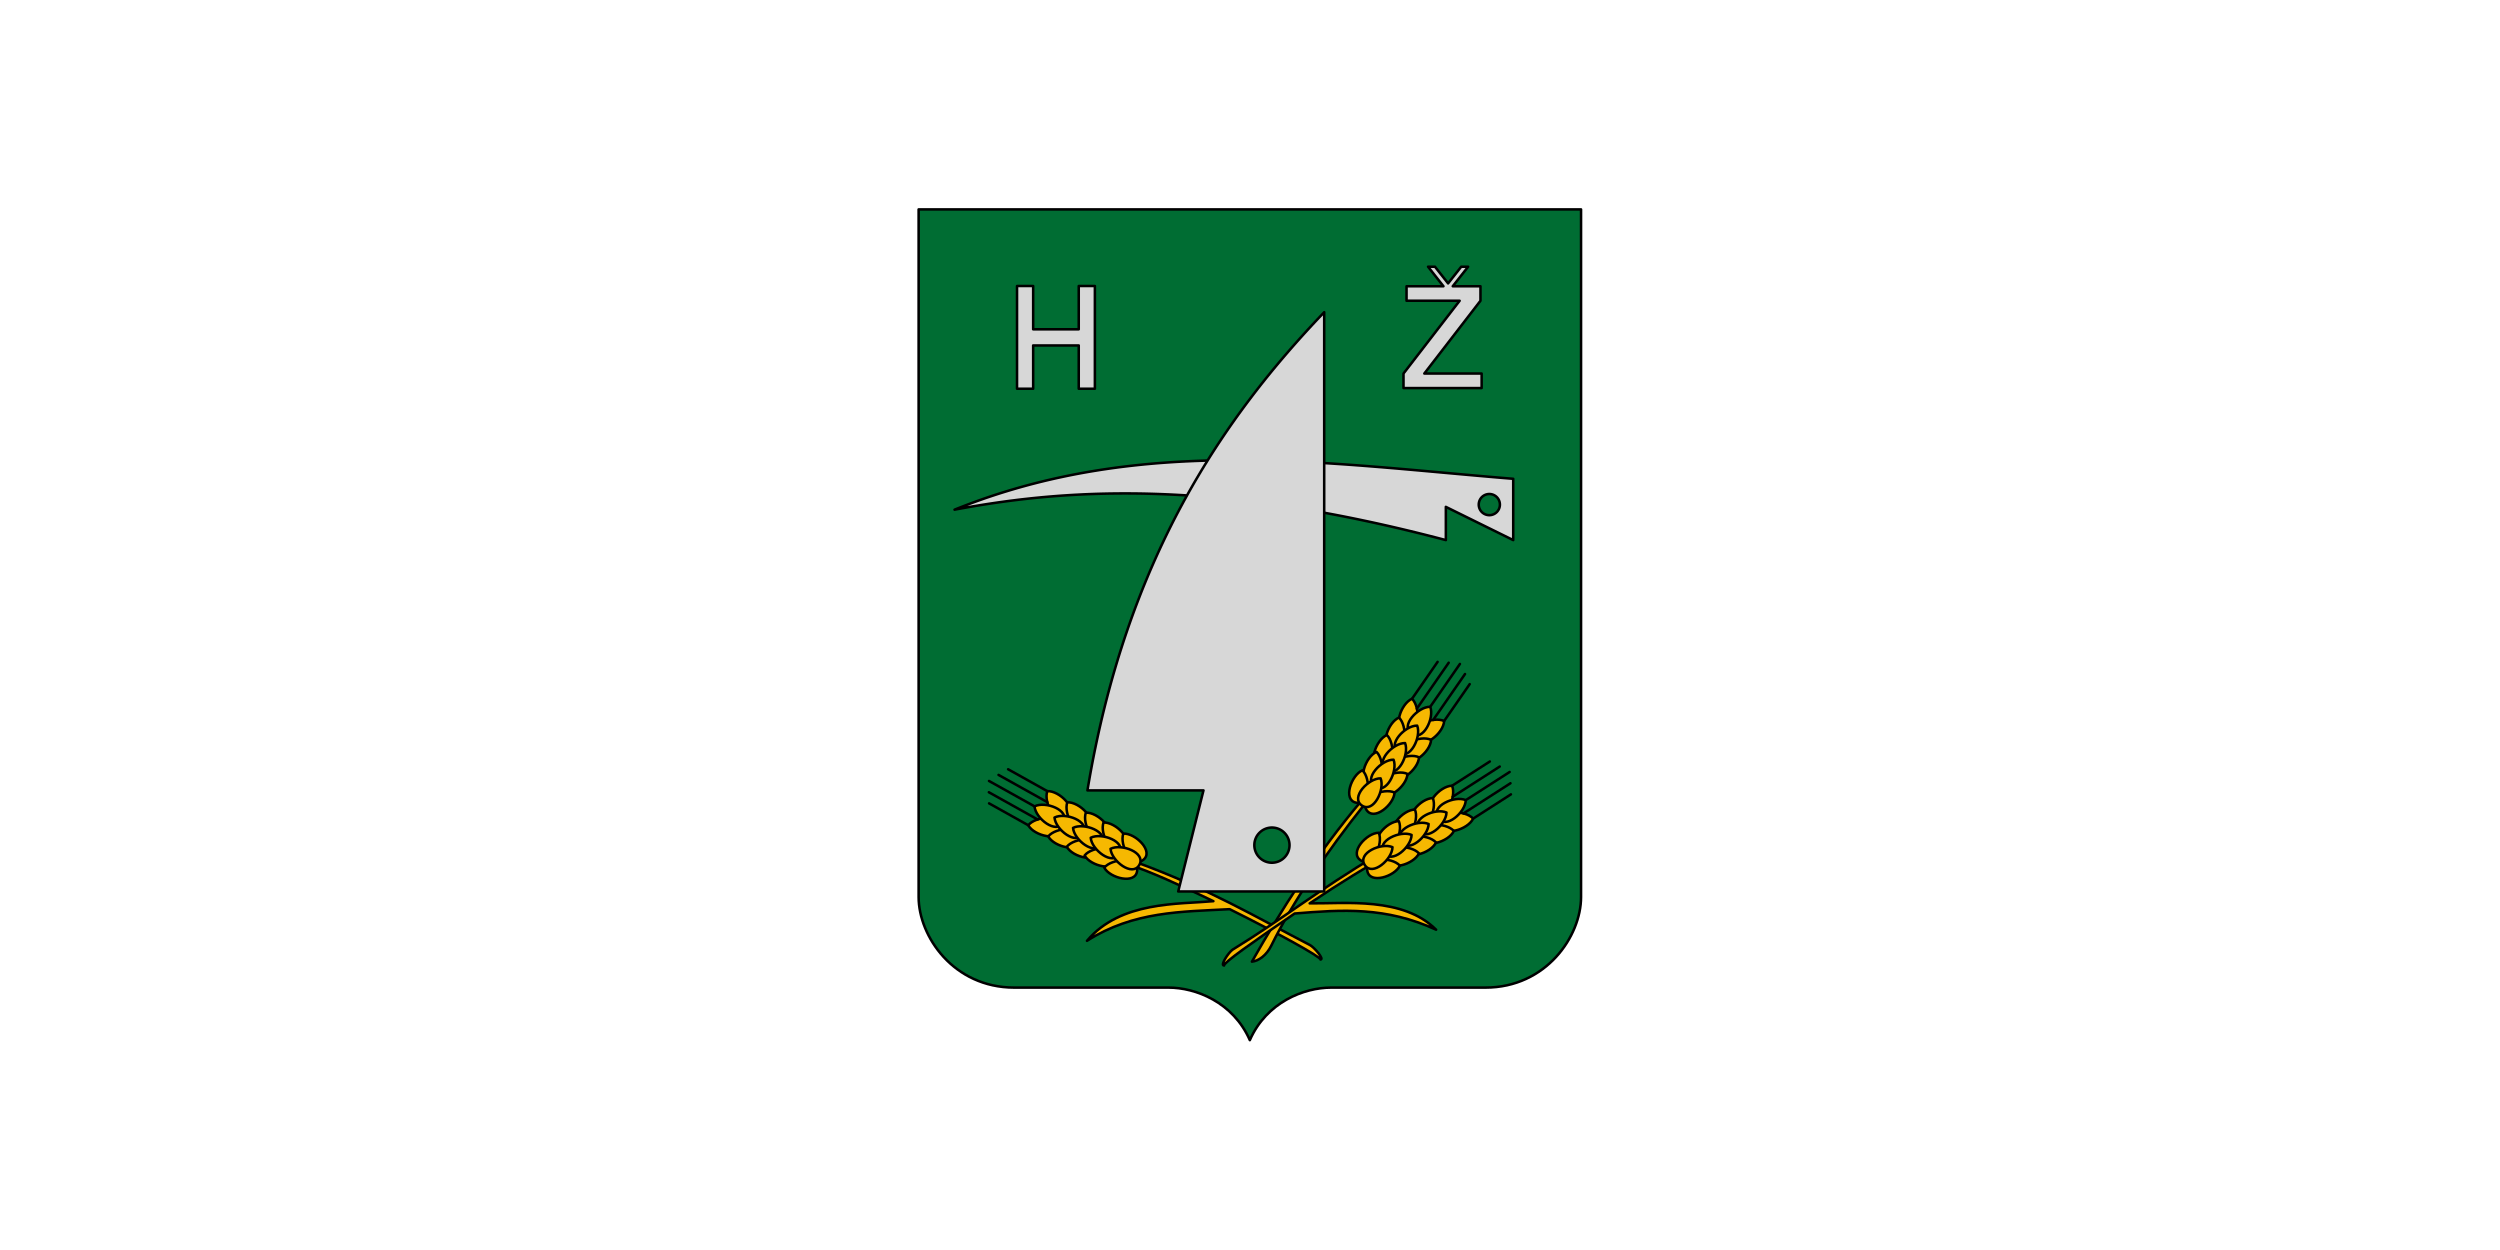 <svg width="1200" height="600" version="1.1" viewBox="0 0 1200 600" xmlns="http://www.w3.org/2000/svg">
 <g transform="translate(0,-522.52)" stroke-linejoin="round">
  <path d="m 0,522.52 h 1200 v 600 H 0 Z" fill="#fff" stroke-width="224.064" style="paint-order:fill markers stroke"/>
  <g transform="matrix(1.88,0,0,1.88,-1817.723,-2397.337)" stroke="#000" stroke-linecap="round" stroke-width=".65">
   <path d="m1306.747 1805.267h39.382c15.51 0 24.415-13.11 24.415-23.105v-175.583h-169.128v175.583c0 9.996 8.905 23.105 24.415 23.105h39.382c6.9 0 16.488 3.682 20.767 13.421 4.279-9.739 13.866-13.421 20.767-13.421z" fill="#006d33"/>
   <g fill="#d7d7d7">
    <path d="m1282.139 1670.613c-23.738 0.032-47.553 2.961-71.547 12.632 31.572-5.966 68.871-7.148 125.434 7.765v-8.482l17.202 8.482v-15.649c-23.689-1.916-47.351-4.78-71.089-4.747zm64.987 8.633a2.702 2.702 0 0 1 2.702 2.702 2.702 2.702 0 0 1-2.702 2.702 2.702 2.702 0 0 1-2.702-2.702 2.702 2.702 0 0 1 2.702-2.702z"/>
    <path d="m1226.54 1626.142v26.221h4.121v-11.05h11.634v11.05h4.121v-26.221h-4.121v11.05h-11.634v-11.05z" fill-rule="evenodd"/>
    <path d="m1331.486 1621.215 3.927 4.987h-9.423v3.703h13.559l-14.336 18.582v1.846h5e-4v1.857h19.95v-3.704h-14.634l14.336-18.582h5e-4v-3.703h-7.079l3.928-4.987h-1.762l-3.353 4.257-3.352-4.257z" fill-rule="evenodd"/>
   </g>
   <g fill="#f6b801">
    <path d="m1256.824 1773.198-1.314 0.836c4.465 1.368 12.718 5.069 21.166 9.17-8.709 0.827-23.718-0.086-32.276 10.122 11.93-7.598 24.2-7.406 36.431-8.081 11.98 5.955 23.165 12.092 23.18 12.86 1.096 0-1.588-3.133-2.688-3.703-13.77-7.133-25.818-14.37-44.499-21.204z"/>
    <path d="m1314.643 1757.37c-11.929 14.15-20.585 28.017-28.133 41.274 1.732-0.142 3.762-1.703 4.898-4.002 5.551-11.238 13.933-23.735 24.131-36.495"/>
    <path d="m1229.413 1763.819c1.443 2.691 8.062 4.378 8.388 0.757 0.327-3.622-6.485-3.148-8.388-0.757z"/>
    <path d="m1234.274 1755.113c3.048-0.184 7.957 4.566 5.045 6.744-2.912 2.178-6.082-3.869-5.045-6.744z"/>
    <path d="m1231.008 1759c0.223 3.046 5.58 7.281 7.353 4.106 1.773-3.175-4.644-5.514-7.353-4.106z"/>
    <path d="m1234.515 1766.668c1.443 2.692 8.062 4.378 8.388 0.757 0.327-3.622-6.485-3.148-8.388-0.757z"/>
    <path d="m1239.377 1757.963c3.048-0.184 7.956 4.566 5.045 6.744-2.912 2.178-6.083-3.869-5.045-6.744z"/>
    <path d="m1236.11 1761.849c0.223 3.046 5.58 7.281 7.353 4.106 1.773-3.175-4.644-5.514-7.353-4.106z"/>
    <path d="m1239.248 1769.311c1.443 2.691 8.062 4.378 8.388 0.757 0.327-3.622-6.485-3.148-8.388-0.757z"/>
    <path d="m1244.11 1760.605c3.048-0.184 7.956 4.566 5.045 6.744-2.912 2.178-6.082-3.869-5.045-6.744z"/>
    <path d="m1240.843 1764.492c0.223 3.045 5.58 7.281 7.353 4.106s-4.644-5.514-7.353-4.106z"/>
    <path d="m1243.795 1771.533c1.443 2.691 8.062 4.378 8.388 0.757 0.327-3.622-6.485-3.148-8.388-0.757z"/>
    <path d="m1248.621 1763.125c3.048-0.184 7.956 4.566 5.045 6.744-2.912 2.178-6.082-3.869-5.045-6.744z"/>
    <path d="m1245.355 1767.011c0.223 3.046 5.58 7.281 7.353 4.106 1.773-3.175-4.644-5.514-7.353-4.106z"/>
    <path d="m1219.384 1752.509 11.624 6.49"/>
    <path d="m1229.413 1763.819-10.009-5.589"/>
    <path d="m1219.348 1755.392 12.449 6.951"/>
    <path d="m1234.274 1755.113-10.008-5.589"/>
    <path d="m1221.819 1750.966 12.449 6.951"/>
    <path d="m1248.819 1774.655c1.443 2.691 8.062 4.378 8.388 0.757 0.327-3.622-6.485-3.148-8.388-0.757z"/>
    <path d="m1253.68 1765.949c3.048-0.184 7.956 4.566 5.045 6.744-2.912 2.178-6.083-3.87-5.045-6.744z"/>
    <path d="m1250.414 1769.836c0.223 3.046 5.58 7.281 7.353 4.106 1.773-3.175-4.644-5.514-7.353-4.106z"/>
    <path d="m1327.391 1731.525c-2.818 1.176-5.137 7.6-1.565 8.275 3.573 0.675 3.761-6.151 1.565-8.275z"/>
    <path d="m1335.586 1737.205c-0.112 3.052-5.314 7.478-7.2 4.37-1.887-3.109 4.44-5.68 7.2-4.37z"/>
    <path d="m1332.034 1733.578c-3.053-0.073-7.787 4.85-4.798 6.922 2.989 2.072 5.938-4.089 4.798-6.922z"/>
    <path d="m1324.062 1736.328c-2.818 1.176-5.137 7.6-1.565 8.275 3.573 0.676 3.761-6.15 1.565-8.275z"/>
    <path d="m1332.256 1742.008c-0.112 3.052-5.314 7.477-7.2 4.37-1.887-3.109 4.44-5.68 7.2-4.37z"/>
    <path d="m1328.704 1738.381c-3.053-0.073-7.787 4.85-4.798 6.922 2.989 2.072 5.938-4.089 4.798-6.922z"/>
    <path d="m1320.973 1740.783c-2.818 1.176-5.137 7.6-1.565 8.275 3.573 0.676 3.761-6.15 1.565-8.275z"/>
    <path d="m1329.168 1746.464c-0.112 3.052-5.314 7.477-7.2 4.37-1.887-3.109 4.44-5.68 7.2-4.37z"/>
    <path d="m1325.616 1742.837c-3.053-0.073-7.787 4.85-4.798 6.922 2.989 2.072 5.938-4.089 4.798-6.922z"/>
    <path d="m1318.322 1745.094c-2.818 1.176-5.137 7.6-1.565 8.275 3.573 0.675 3.761-6.151 1.565-8.275z"/>
    <path d="m1326.224 1750.71c-0.112 3.052-5.314 7.478-7.2 4.37-1.887-3.109 4.44-5.68 7.2-4.37z"/>
    <path d="m1322.672 1747.083c-3.053-0.073-7.787 4.85-4.798 6.922 2.989 2.072 5.938-4.089 4.798-6.922z"/>
    <path d="m1339.618 1722.637-7.584 10.941"/>
    <path d="m1327.391 1731.525 6.53-9.421"/>
    <path d="m1336.752 1722.322-8.123 11.718"/>
    <path d="m1335.586 1737.205 6.53-9.421"/>
    <path d="m1340.919 1725.21-8.123 11.718"/>
    <path d="m1314.729 1749.792c-2.818 1.176-5.137 7.6-1.565 8.275 3.573 0.676 3.761-6.15 1.565-8.275z"/>
    <path d="m1322.924 1755.472c-0.112 3.052-5.314 7.477-7.2 4.37-1.887-3.109 4.44-5.68 7.2-4.37z"/>
    <path d="m1319.371 1751.845c-3.053-0.073-7.787 4.85-4.798 6.922s5.938-4.089 4.798-6.922z"/>
    <path d="m1318.948 1771.121 2.014 0.647c-4.234 1.969-11.901 6.769-19.704 11.993 8.979 0.099 23.839-1.733 32.285 6.723-12.862-5.885-23.913-5.143-36.12-4.13-11.047 7.547-18.108 12.516-18.017 13.279-1.096 0 1.143-3.322 2.153-4.038 13.537-8.335 20.965-14.613 37.389-24.476z"/>
    <path d="m1337.608 1753.731c-3.054 0-7.662 5.045-4.623 7.04 3.04 1.996 5.834-4.235 4.623-7.04z"/>
    <path d="m1342.994 1762.122c-1.275 2.775-7.778 4.864-8.326 1.27-0.548-3.595 6.28-3.54 8.326-1.27z"/>
    <path d="m1341.106 1757.409c-2.791-1.24-9.052 1.488-7.088 4.549 1.964 3.061 7.052-1.495 7.088-4.549z"/>
    <path d="m1332.69 1756.887c-3.054 0-7.662 5.045-4.623 7.04 3.04 1.996 5.834-4.235 4.623-7.04z"/>
    <path d="m1338.075 1765.279c-1.275 2.775-7.778 4.864-8.326 1.27-0.548-3.595 6.28-3.54 8.326-1.27z"/>
    <path d="m1336.188 1760.566c-2.791-1.24-9.052 1.488-7.088 4.549 1.964 3.061 7.052-1.495 7.088-4.549z"/>
    <path d="m1328.128 1759.815c-3.054 0-7.662 5.045-4.623 7.04 3.04 1.996 5.834-4.235 4.623-7.04z"/>
    <path d="m1333.513 1768.207c-1.275 2.775-7.778 4.864-8.326 1.27-0.548-3.595 6.28-3.54 8.326-1.27z"/>
    <path d="m1331.626 1763.494c-2.791-1.24-9.052 1.488-7.088 4.549 1.964 3.061 7.052-1.495 7.088-4.549z"/>
    <path d="m1324.024 1762.777c-3.054 0-7.662 5.045-4.623 7.04 3.04 1.996 5.834-4.235 4.623-7.04z"/>
    <path d="m1329.164 1770.998c-1.275 2.775-7.778 4.864-8.326 1.27-0.548-3.595 6.28-3.54 8.326-1.27z"/>
    <path d="m1327.277 1766.285c-2.791-1.24-9.052 1.488-7.088 4.549 1.964 3.061 7.052-1.495 7.088-4.549z"/>
    <path d="m1352.311 1750.219-11.204 7.191"/>
    <path d="m1337.608 1753.731 9.647-6.191"/>
    <path d="m1349.785 1748.828-11.999 7.701"/>
    <path d="m1342.994 1762.122 9.647-6.191"/>
    <path d="m1352.524 1753.094-11.999 7.701"/>
    <path d="m1318.902 1765.736c-3.054 0-7.662 5.045-4.623 7.04 3.04 1.996 5.834-4.235 4.623-7.04z"/>
    <path d="m1324.288 1774.127c-1.275 2.775-7.778 4.864-8.326 1.27-0.548-3.595 6.28-3.54 8.326-1.27z"/>
    <path d="m1322.401 1769.414c-2.791-1.24-9.052 1.488-7.088 4.549 1.964 3.061 7.052-1.495 7.088-4.549z"/>
   </g>
   <path d="m1304.966 1632.832c-25.694 26.874-50.634 62.807-60.447 122.089h29.626l-6.451 25.804h37.272zm-13.345 131.573a4.49 4.49 0 0 1 4.491 4.491 4.49 4.49 0 0 1-4.491 4.49 4.49 4.49 0 0 1-4.49-4.49 4.49 4.49 0 0 1 4.49-4.491z" fill="#d7d7d7"/>
  </g>
 </g>
</svg>
